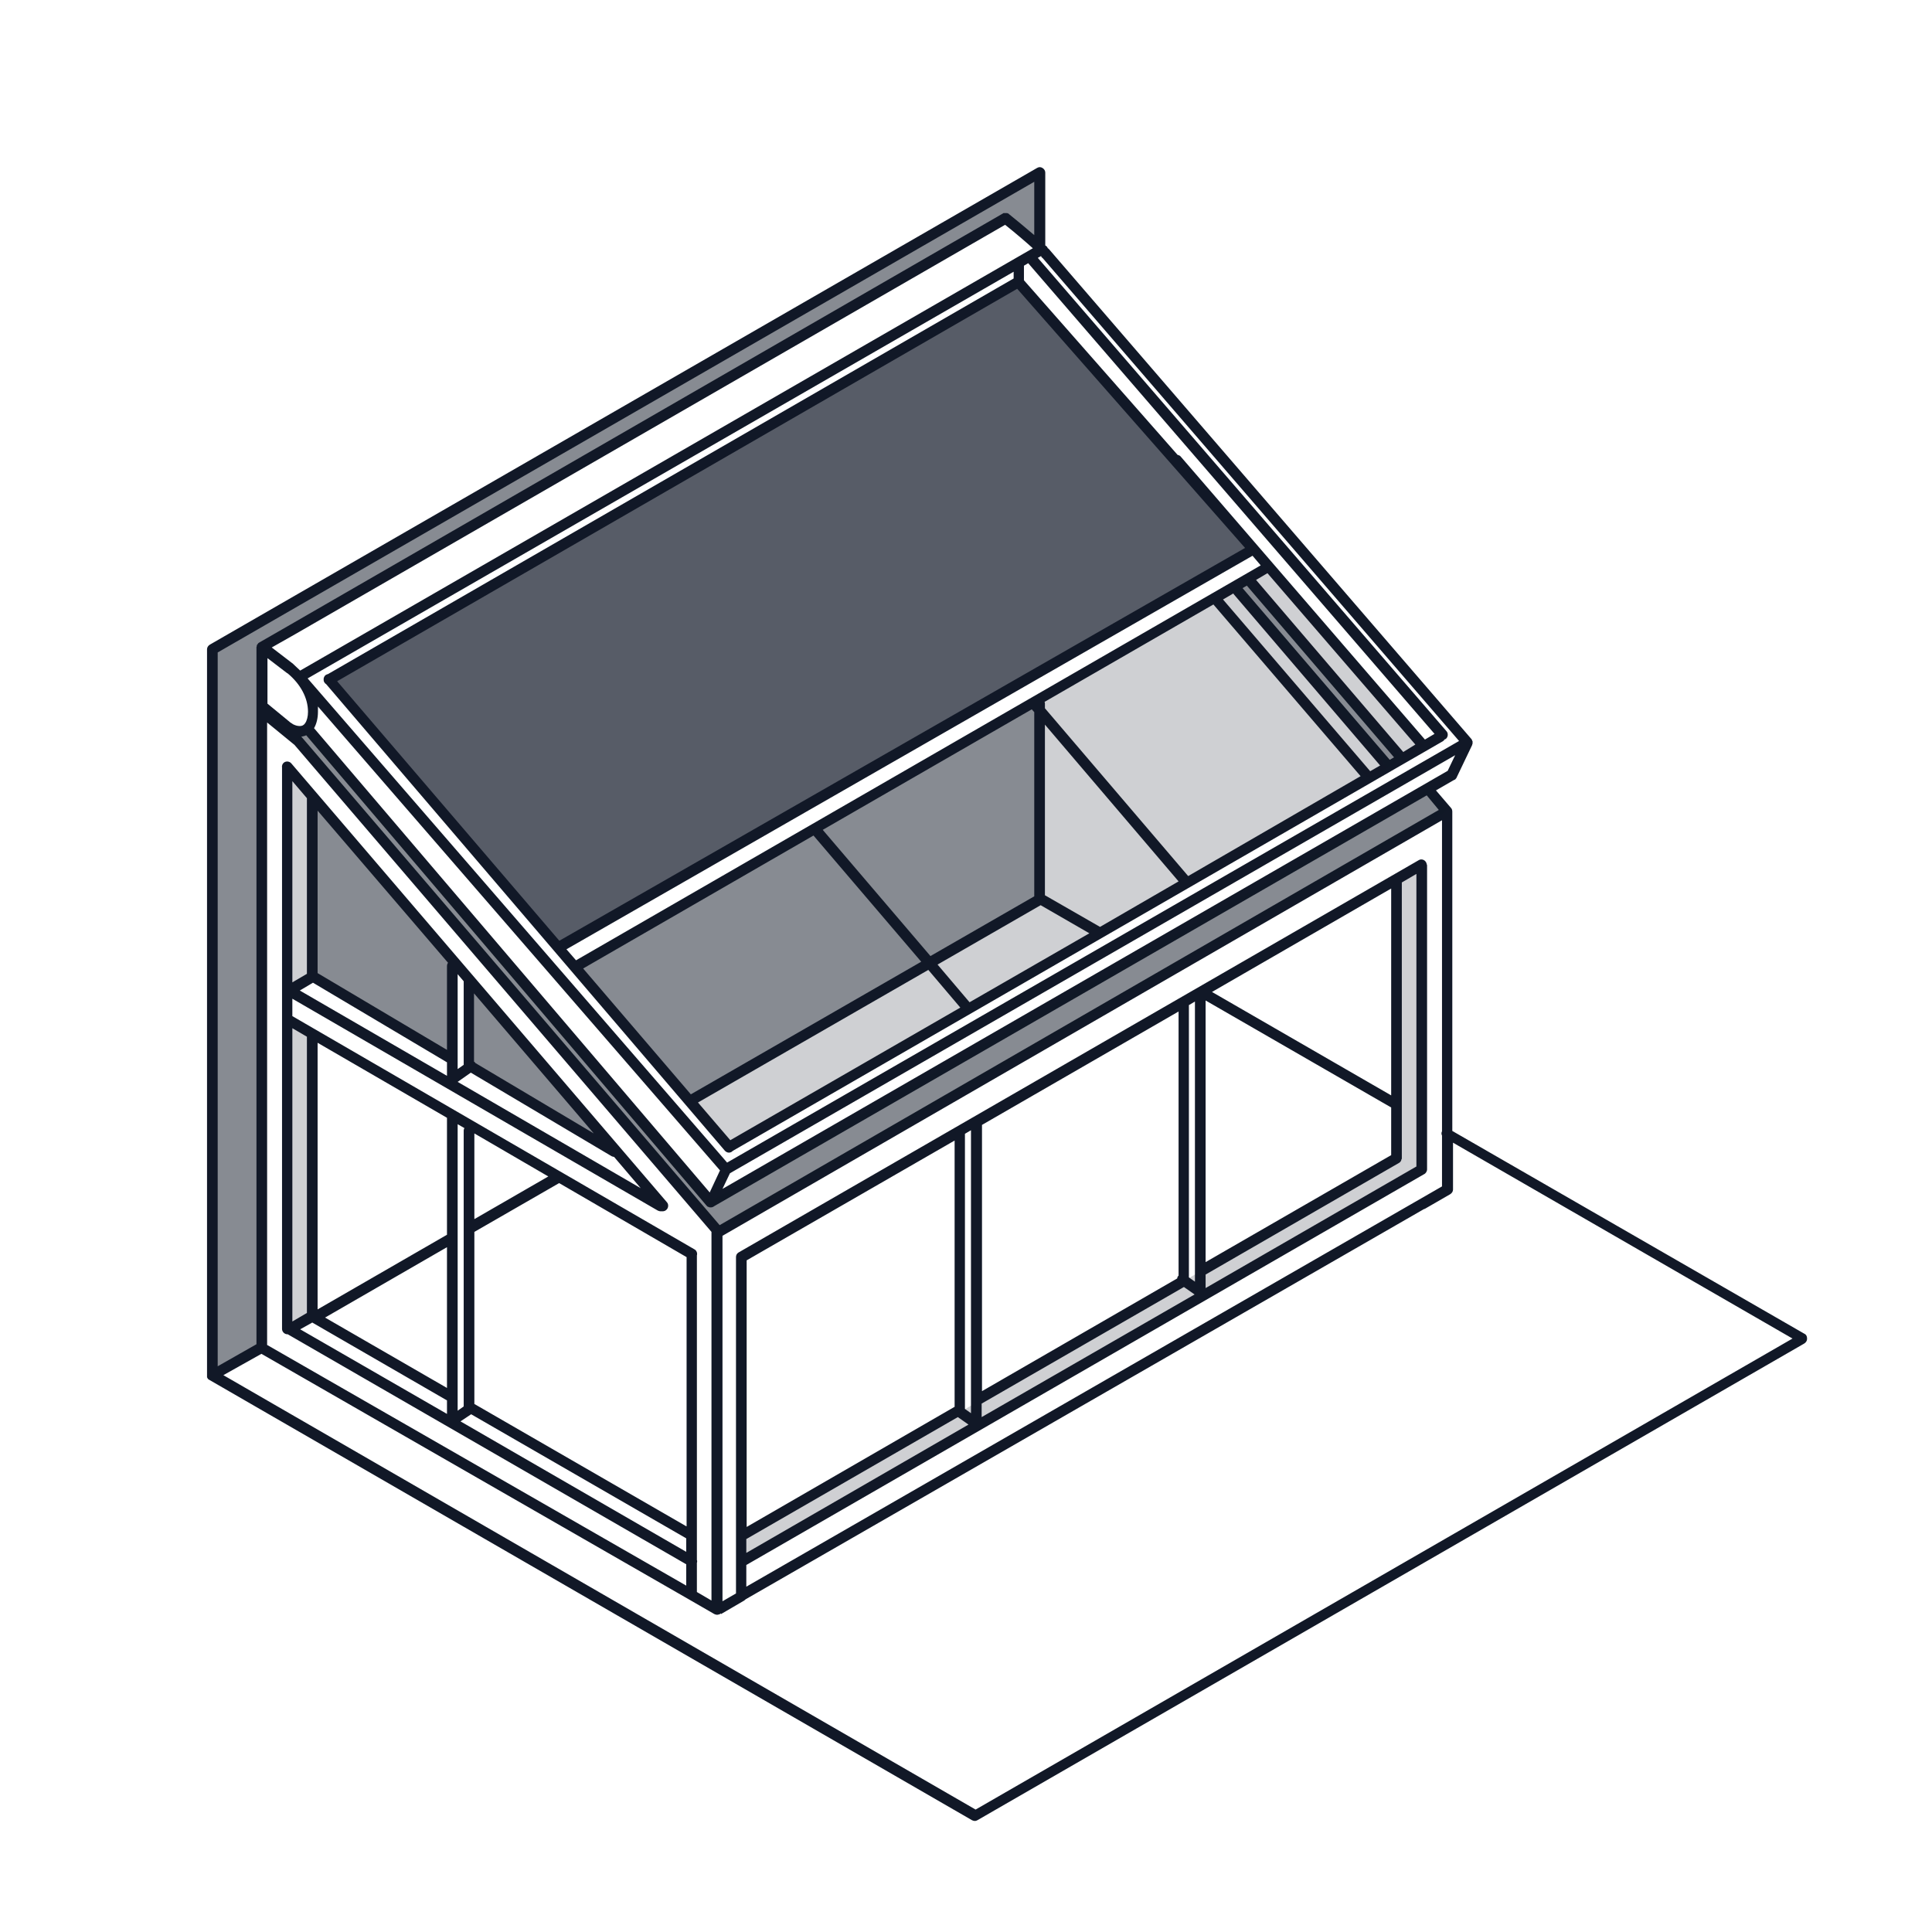<svg width="100" height="100" viewBox="0 0 100 100" fill="none" xmlns="http://www.w3.org/2000/svg">
<path opacity="0.5" d="M53.809 9.097V12.703L52.006 11.268L13.642 33.422L13.568 41.076V69.725L11.139 70.994V33.587L53.809 9.097Z" fill="#111827"/>
<path opacity="0.2" d="M73.589 60.69L38.5 80.801L38.463 79.661L72.283 59.862V45.547L73.644 44.921L73.589 60.69Z" fill="#111827"/>
<path opacity="0.7" d="M64.886 28.527L28.914 49.043L17.027 35.188L52.723 14.709L64.886 28.527Z" fill="#111827"/>
<path opacity="0.2" d="M14.874 68.842L16.163 68.05V53.496L15.003 52.815V51.233L16.199 50.552L16.163 41.26L14.819 39.898L14.874 68.842Z" fill="#111827"/>
<path opacity="0.5" d="M23.412 54.821L16.107 50.533V41.26L23.504 49.595L23.412 54.821Z" fill="#111827"/>
<path opacity="0.5" d="M24.259 55.207L24.332 50.846L25.215 51.637L31.692 59.513L24.259 55.207Z" fill="#111827"/>
<path opacity="0.2" d="M70.976 40.303L56.919 48.289L53.735 46.522V36.218L62.935 31.048L70.976 40.303Z" fill="#111827"/>
<path opacity="0.5" d="M35.813 56.918L29.723 50.055L53.735 36.402L53.809 46.559L35.813 56.918Z" fill="#111827"/>
<path opacity="0.2" d="M56.919 48.454L37.838 59.439L35.758 56.955L53.735 46.559L56.919 48.454Z" fill="#111827"/>
<path d="M93.442 69.062L75.171 58.537V42.051C75.171 42.033 75.171 42.033 75.171 42.014C75.171 41.941 75.153 41.867 75.098 41.812L74.325 40.91L75.282 40.358C75.282 40.358 75.282 40.358 75.3 40.358C75.319 40.34 75.337 40.34 75.337 40.321C75.337 40.321 75.337 40.321 75.355 40.303C75.374 40.285 75.392 40.266 75.392 40.248L76.202 38.555V38.537C76.202 38.518 76.202 38.518 76.22 38.5V38.481V38.463V38.445C76.22 38.445 76.22 38.445 76.22 38.426C76.22 38.426 76.22 38.426 76.22 38.408V38.389V38.371C76.22 38.371 76.22 38.353 76.202 38.353V38.334C76.202 38.316 76.183 38.316 76.183 38.297C76.183 38.297 76.183 38.297 76.183 38.279L54.287 12.887C54.269 12.869 54.251 12.85 54.232 12.85C54.232 12.832 54.232 12.832 54.214 12.813C54.195 12.758 54.14 12.721 54.103 12.703V8.931C54.103 8.839 54.048 8.747 53.956 8.692C53.864 8.637 53.772 8.637 53.68 8.692L10.863 33.366C10.771 33.421 10.716 33.513 10.716 33.605V71.178V71.197C10.716 71.215 10.716 71.215 10.716 71.233V71.252C10.716 71.252 10.716 71.252 10.716 71.27V71.289C10.716 71.307 10.716 71.307 10.735 71.307C10.735 71.307 10.735 71.307 10.735 71.325C10.753 71.344 10.753 71.362 10.771 71.381C10.79 71.399 10.808 71.399 10.826 71.417L50.313 94.215C50.35 94.233 50.405 94.252 50.46 94.252C50.515 94.252 50.552 94.233 50.589 94.215L93.387 69.541C93.479 69.485 93.534 69.393 93.534 69.301C93.534 69.209 93.516 69.117 93.442 69.062ZM73.313 60.377L62.402 66.67V65.971L72.411 60.193C72.485 60.157 72.54 60.065 72.54 59.991H72.558V45.676L73.313 45.234V60.377ZM38.629 79.661L49.577 73.349L50.129 73.736L38.629 80.378V79.661ZM50.81 73.349V72.65L61.279 66.615L61.831 67.001L50.81 73.349ZM72.007 59.789L62.402 65.327V51.785L72.007 57.323V59.789ZM72.007 56.697L62.733 51.343L72.007 45.989V56.697ZM61.85 66.339L61.537 66.118V52.024L61.85 51.84V66.339ZM61.003 66.026C60.985 66.045 60.985 66.045 60.967 66.063C60.948 66.1 60.93 66.137 60.93 66.173L50.828 72.006V58.243V58.225L61.003 52.355V66.026ZM50.258 73.147L49.945 72.926V58.685L50.258 58.501V73.147ZM49.411 72.816C49.393 72.816 49.393 72.816 49.411 72.816L38.647 79.035V65.235L49.411 59.034V72.816ZM38.629 81.004L73.699 60.782C73.791 60.745 73.865 60.635 73.865 60.525V44.811C73.865 44.793 73.865 44.756 73.847 44.737C73.847 44.701 73.828 44.664 73.81 44.627C73.736 44.498 73.57 44.443 73.442 44.517L38.224 64.83C38.132 64.885 38.095 64.977 38.095 65.069V82.476L37.396 82.881V63.965L74.638 42.456V58.556C74.601 58.629 74.601 58.703 74.638 58.777V61.408L38.629 82.126V81.004ZM35.519 78.998L24.553 72.669V63.763L28.932 61.242C28.932 61.242 28.932 61.242 28.951 61.242L35.538 65.069V78.998H35.519ZM24.553 63.101V58.666L28.38 60.893L24.553 63.101ZM24.001 58.519V72.797L23.688 73.018V58.188L24.038 58.39C24.019 58.427 24.001 58.464 24.001 58.519ZM23.136 71.841L16.825 68.197L23.136 64.554V71.841ZM23.136 63.91L16.439 67.774V53.974L23.136 57.857V63.91ZM15.886 67.958L15.132 68.4V53.22L15.886 53.661V67.958ZM16.199 50.865L23.136 54.986V55.685L15.518 51.269L16.199 50.865ZM24.369 55.52L31.655 59.844C31.692 59.862 31.747 59.881 31.784 59.881L33.164 61.5L23.688 55.998L24.369 55.52ZM24.608 55.023C24.59 54.986 24.571 54.968 24.535 54.949V51.417L30.735 58.666L24.608 55.023ZM24.001 50.865V55.115L23.688 55.336V50.423L24.001 50.791C24.001 50.809 24.001 50.828 24.001 50.865ZM23.136 54.342L16.439 50.368V41.959L23.191 49.834C23.154 49.871 23.136 49.945 23.136 50V54.342ZM15.886 50.405L15.132 50.846V40.432L15.886 41.315V50.405ZM16.163 68.455L23.136 72.485V73.184L15.537 68.805L16.163 68.455ZM24.387 73.202L35.519 79.624V80.323L23.835 73.57L24.387 73.202ZM36.071 82.402V80.893C36.09 80.838 36.09 80.783 36.071 80.746V64.977C36.108 64.867 36.053 64.72 35.943 64.665L15.132 52.594V51.693L34.047 62.659C34.084 62.677 34.139 62.696 34.194 62.696C34.213 62.696 34.231 62.696 34.25 62.696C34.268 62.696 34.286 62.696 34.305 62.696C34.36 62.696 34.434 62.677 34.489 62.622C34.599 62.53 34.618 62.346 34.526 62.236L15.077 39.512C14.985 39.401 14.801 39.383 14.691 39.475C14.617 39.53 14.58 39.641 14.598 39.733C14.598 39.751 14.598 39.751 14.598 39.769V68.786C14.598 68.933 14.727 69.062 14.874 69.062H14.893L35.519 80.967V82.071L13.826 69.614V37.396L15.242 38.555L36.826 63.763V82.844L36.071 82.402ZM15.298 32.814L52.024 11.636C52.558 12.059 53.091 12.519 53.459 12.85L15.537 34.709C15.427 34.599 15.316 34.507 15.206 34.397C15.187 34.378 15.187 34.378 15.169 34.36L14.065 33.513L15.298 32.814ZM74.932 39.898L37.396 61.537L37.782 60.727L75.319 39.089L74.932 39.898ZM15.169 37.488C15.114 37.451 15.059 37.414 15.003 37.377L14.985 37.359L13.844 36.421V34.065L14.856 34.838C14.874 34.838 14.874 34.857 14.893 34.857C15.555 35.409 15.942 36.126 15.942 36.844C15.942 37.083 15.886 37.304 15.794 37.433C15.721 37.543 15.629 37.58 15.518 37.58C15.39 37.58 15.279 37.543 15.169 37.488ZM16.457 36.568L37.267 60.58L36.734 61.721L16.255 37.69C16.383 37.469 16.457 37.175 16.457 36.844C16.457 36.752 16.457 36.66 16.457 36.568ZM37.635 60.175L15.923 35.114L52.466 14.065V14.414L16.972 34.893C16.935 34.893 16.88 34.93 16.843 34.949C16.788 35.004 16.751 35.077 16.751 35.151C16.751 35.206 16.751 35.261 16.788 35.317C16.806 35.353 16.843 35.39 16.88 35.409L37.525 59.568C37.58 59.623 37.654 59.66 37.727 59.66C37.782 59.66 37.856 59.641 37.911 59.586L37.93 59.568L74.674 38.371C74.711 38.353 74.748 38.316 74.766 38.279C74.785 38.261 74.822 38.261 74.84 38.242C74.951 38.15 74.969 37.966 74.877 37.856L53.717 13.347L53.883 13.255C53.901 13.273 53.901 13.273 53.901 13.292C53.919 13.329 53.956 13.347 53.974 13.365L75.521 38.353L37.635 60.175ZM53.22 13.623L74.251 37.985L73.754 38.279L61.114 23.633C61.077 23.577 61.003 23.559 60.948 23.541L52.999 14.506V13.752L53.22 13.623ZM37.801 59.016L36.127 57.065L48.05 50.202L49.706 52.153L37.801 59.016ZM52.65 14.948L64.444 28.361L28.951 48.693L17.451 35.261L52.65 14.948ZM64.831 28.766L65.254 29.263L29.815 49.705L29.319 49.135L64.831 28.766ZM53.533 46.393L48.16 49.485L42.585 42.953L53.404 36.715L53.533 36.862V46.393ZM42.106 43.247L47.682 49.779L35.758 56.642L30.183 50.129L42.106 43.247ZM50.184 51.877L48.528 49.926L53.864 46.853L56.385 48.307L50.184 51.877ZM56.937 47.976L54.085 46.338V37.506L61.003 45.621L56.937 47.976ZM61.5 45.345L54.085 36.66V36.421C54.085 36.384 54.085 36.365 54.066 36.329L62.806 31.287L70.424 40.174L61.5 45.345ZM70.921 39.917L63.303 31.029L63.837 30.717C63.837 30.735 63.855 30.735 63.855 30.753L71.436 39.622L70.921 39.917ZM71.933 39.328L64.315 30.441L64.536 30.312L72.154 39.199L71.933 39.328ZM72.632 38.923L65.014 30.017L65.603 29.668L73.258 38.537L72.632 38.923ZM74.472 41.922L37.249 63.413L15.647 38.187C15.629 38.169 15.629 38.169 15.611 38.15L15.592 38.132C15.684 38.113 15.776 38.095 15.85 38.058L36.568 62.401C36.568 62.401 36.568 62.401 36.587 62.42C36.587 62.42 36.587 62.42 36.605 62.438L36.623 62.457C36.623 62.457 36.623 62.457 36.642 62.457C36.642 62.457 36.66 62.457 36.66 62.475C36.66 62.475 36.66 62.475 36.678 62.475C36.697 62.475 36.697 62.475 36.715 62.493H36.734C36.752 62.493 36.77 62.493 36.789 62.493C36.789 62.493 36.789 62.493 36.807 62.493C36.826 62.493 36.862 62.493 36.881 62.475C36.881 62.475 36.881 62.475 36.899 62.475C36.899 62.475 36.918 62.475 36.918 62.457C36.936 62.457 36.936 62.457 36.955 62.438L73.847 41.168L74.472 41.922ZM53.533 9.409V12.169C53.036 11.746 52.484 11.286 52.227 11.084L52.208 11.065L52.19 11.047H52.171C52.153 11.047 52.153 11.047 52.135 11.029H52.116C52.098 11.029 52.098 11.029 52.079 11.029H52.061C52.042 11.029 52.042 11.029 52.024 11.029H52.006C51.987 11.029 51.987 11.029 51.969 11.029H51.95C51.932 11.029 51.932 11.029 51.914 11.047L15.022 32.336L13.421 33.256C13.402 33.274 13.384 33.274 13.366 33.293C13.347 33.311 13.347 33.329 13.329 33.348C13.329 33.348 13.329 33.366 13.31 33.366C13.292 33.385 13.292 33.403 13.292 33.421C13.292 33.44 13.292 33.458 13.274 33.495V36.549C13.274 36.568 13.274 36.586 13.274 36.605C13.274 36.623 13.274 36.641 13.274 36.66V69.577L11.268 70.718V33.771L53.533 9.409ZM50.497 93.663L11.562 71.178L13.531 70.074L35.666 82.789L36.973 83.543C37.01 83.561 37.065 83.58 37.12 83.58C37.175 83.58 37.212 83.561 37.267 83.543C37.286 83.543 37.286 83.525 37.304 83.506L37.322 83.543L38.519 82.844C38.555 82.825 38.574 82.789 38.611 82.77L73.699 62.585C73.718 62.585 73.736 62.567 73.754 62.567L75.061 61.813C75.153 61.757 75.208 61.665 75.208 61.573V59.145L92.78 69.283L50.497 93.663Z" fill="#111827"/>
<path opacity="0.5" d="M74.895 41.977L37.194 63.708L15.408 38.15L16.052 37.837L36.77 62.162L73.92 40.837L74.895 41.977Z" fill="#111827"/>
<path opacity="0.2" d="M71.841 39.733L70.847 40.303L62.825 31.048L63.8 30.477L71.841 39.733Z" fill="#111827"/>
<path opacity="0.5" d="M72.632 39.236L71.841 39.733L63.8 30.478L64.591 29.962L72.632 39.236Z" fill="#111827"/>
<path opacity="0.2" d="M73.699 38.61L72.687 39.199L64.647 29.925L65.622 29.373L73.699 38.61Z" fill="#111827"/>
</svg>

